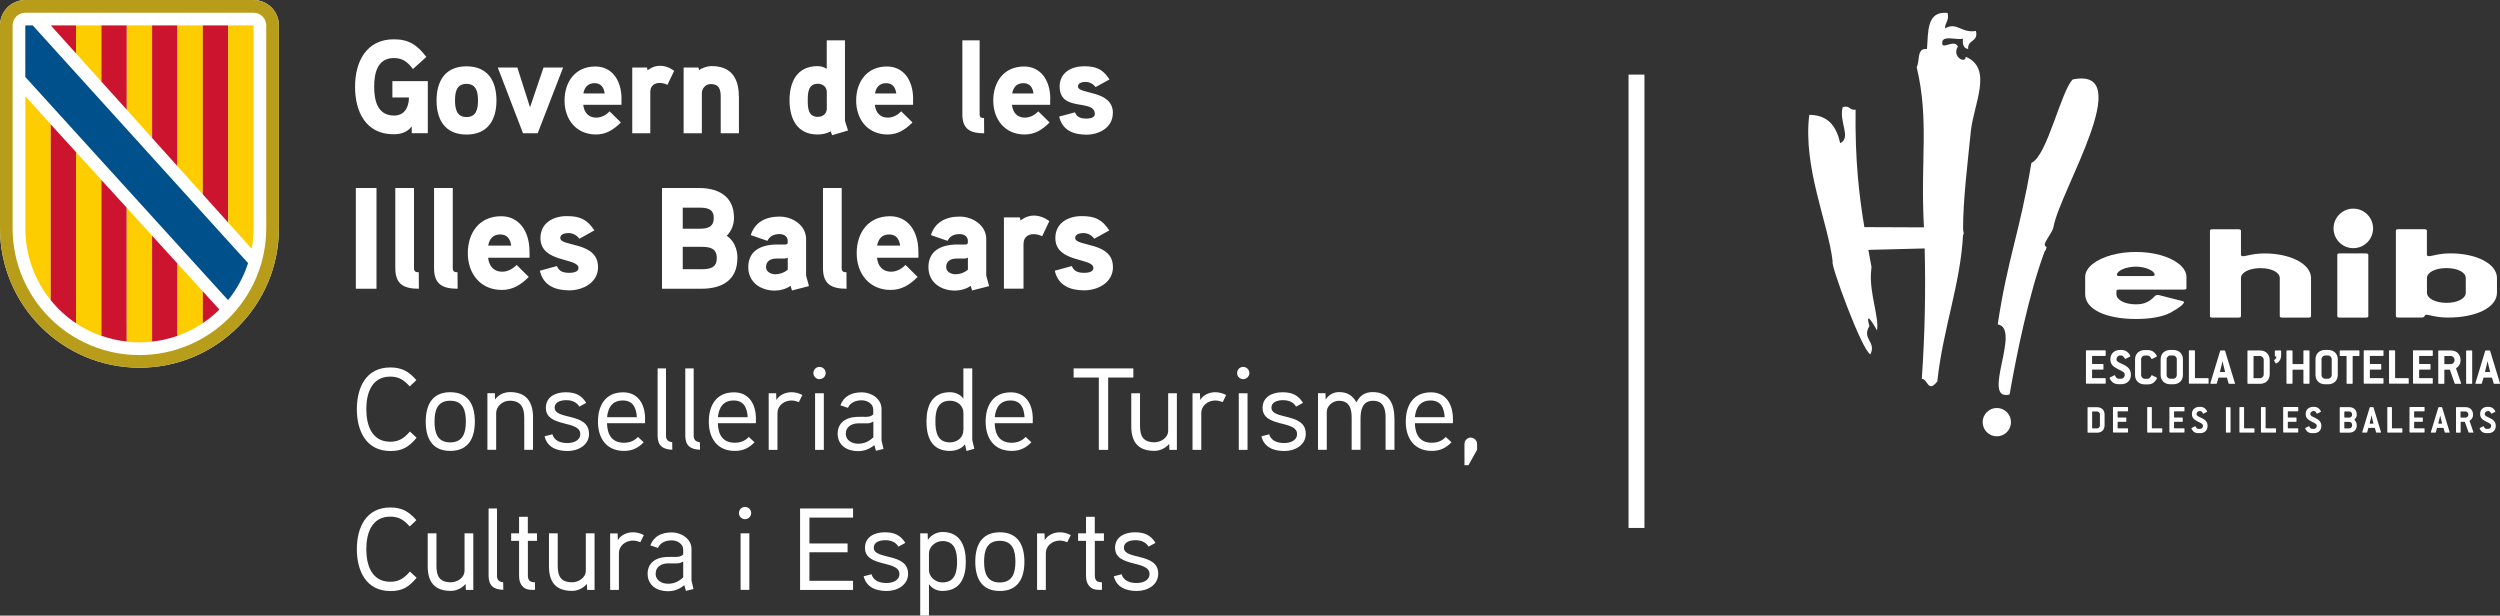 <?xml version="1.0" encoding="UTF-8"?>
<svg id="Capa_2" data-name="Capa 2" xmlns="http://www.w3.org/2000/svg" viewBox="0 0 419.93 103.4">
  <rect x="0" y="0" width="419.93" height="103.4" fill="#333333" stroke="none"/>
  <defs>
    <style>
      .cls-1 {
        fill-rule: evenodd;
      }

      .cls-1, .cls-2 {
        fill: #fff;
      }

      .cls-3 {
        fill: #00508b;
      }

      .cls-4 {
        fill: #b89d1b;
      }

      .cls-5 {
        fill: #fecd00;
      }

      .cls-6 {
        fill: #cc142e;
      }
    </style>
  </defs>
  <g id="Capa_1-2" data-name="Capa 1">
    <rect class="cls-2" x="273.55" y="12.53" width="2.67" height="76.15"/>
    <polygon class="cls-2" points="79.46 42.38 79.52 42.35 79.46 42.29 79.46 42.38"/>
    <g>
      <g>
        <path class="cls-2" d="M42.59,0H4.26C1.91,0,0,1.91,0,4.26v34.07c0,12.94,10.49,23.43,23.43,23.43s23.42-10.49,23.42-23.43V4.27c0-2.36-1.91-4.27-4.26-4.27"/>
        <path class="cls-4" d="M42.59,0H4.26C1.91,0,0,1.91,0,4.26v34.07c0,12.94,10.48,23.43,23.42,23.43s23.43-10.49,23.43-23.43V4.27c0-2.36-1.91-4.27-4.26-4.27M44.72,38.34c0,11.76-9.54,21.3-21.3,21.3S2.12,50.1,2.12,38.34V4.27c0-1.18.95-2.13,2.13-2.13h38.34c1.18,0,2.13.95,2.13,2.13v34.07h0Z"/>
        <polygon class="cls-6" points="12.77 4.27 8.53 4.27 12.77 8.97 12.77 4.27"/>
        <polygon class="cls-5" points="12.77 8.52 12.77 4.27 17.03 4.27 17.03 13.71 12.77 8.97 12.77 8.52"/>
        <polygon class="cls-6" points="17.03 4.27 21.3 4.27 21.3 18.44 17.03 13.71 17.03 4.27"/>
        <polygon class="cls-5" points="21.3 4.27 25.55 4.27 25.55 23.18 21.3 18.44 21.3 4.27"/>
        <polygon class="cls-6" points="25.55 4.27 29.81 4.27 29.81 27.92 25.55 23.18 25.55 4.27"/>
        <polygon class="cls-5" points="29.81 26.62 29.81 4.27 34.07 4.27 34.07 29.82 34.07 32.65 29.81 27.92 29.81 26.62"/>
        <polygon class="cls-6" points="34.07 4.27 38.33 4.27 38.33 37.39 34.07 32.65 34.07 4.27"/>
        <path class="cls-5" d="M38.33,37.39V4.27h4.26v34.08c0,1.18-.1,2.32-.31,3.44l-3.95-4.4Z"/>
        <path class="cls-5" d="M4.26,38.37c0,4.56,1.59,8.76,4.26,12.05v-29.54l-4.26-4.71v22.2Z"/>
        <path class="cls-6" d="M8.52,20.88v29.54c1.22,1.5,2.65,2.82,4.26,3.89v-28.75l-4.26-4.67Z"/>
        <path class="cls-5" d="M12.77,25.55v28.75c1.32.88,2.74,1.6,4.26,2.13v-26.21l-4.26-4.67Z"/>
        <path class="cls-6" d="M17.03,56.4c1.36.48,2.78.81,4.26.97v-22.47l-4.26-4.67v26.17Z"/>
        <path class="cls-5" d="M21.3,54.31v3.08c.7.08,1.41.12,2.12.12s1.43-.04,2.13-.12v-17.8l-4.26-4.68v19.4Z"/>
        <path class="cls-6" d="M29.81,44.27l-4.26-4.68v17.79c1.47-.16,2.9-.49,4.26-.97v-12.14Z"/>
        <path class="cls-5" d="M29.81,56.4c1.51-.53,2.95-1.25,4.26-2.14v-5.31l-4.26-4.68v12.13Z"/>
        <path class="cls-6" d="M34.07,48.95v5.32c1-.67,1.93-1.43,2.78-2.27l-2.78-3.06Z"/>
        <path class="cls-3" d="M38.33,50.38c1.47-1.82,2.61-3.9,3.34-6.19l-2.25-2.47L5.5,4.27h-1.25v8.66s33.2,36.55,33.21,36.55l.85.93.02-.02Z"/>
      </g>
      <g>
        <path class="cls-2" d="M65.91,13.64v2.73h2.78c0,1.58-.7,3.04-2.49,3.04-2.81,0-3.35-2.57-3.35-4.83s.52-4.83,3.32-4.83c1.51,0,2.34.71,3.19,1.85l2.25-2.03c-1.48-1.97-2.9-2.97-5.43-2.97-4.7,0-6.54,3.82-6.54,7.98s1.8,7.97,6.45,7.97c1.23,0,2.29-.31,3.07-1.32v1.14h2.7v-8.74h-5.95ZM83.39,16.88c0-3.29-1.46-5.74-5.03-5.74s-5.03,2.46-5.03,5.74,1.46,5.72,5.03,5.72,5.03-2.44,5.03-5.72M80.29,16.88c0,1.39-.27,2.78-1.93,2.78s-1.93-1.39-1.93-2.78.24-2.79,1.93-2.79c1.66,0,1.93,1.4,1.93,2.79M91.3,11.34l-2.27,6.68-2.13-6.68h-3.29l4.24,11.04h2.47l4.27-11.04h-3.29ZM104.4,16.64c0-3.24-1.66-5.47-4.4-5.47-3.37,0-5.17,2.57-5.17,5.72s1.93,5.7,5.28,5.7c1.69,0,2.94-.78,4.18-2.02l-1.89-1.86c-.54.56-1.33,1.05-2.27,1.05-1.33,0-2.05-.94-2.16-2.16h6.42v-.96ZM97.99,15.7c.18-1.03.76-1.73,1.87-1.73s1.58.74,1.71,1.73h-3.58ZM113.25,11.9c-.78-.56-1.55-.85-2.42-.85-1.17,0-2.05.76-2.05.76l-.11-.47h-2.47v11.04h3.03v-6.91c0-.94.56-1.54,1.59-1.54.42,0,.88.13,1.3.31l1.12-2.34ZM124.1,16.17c0-3.06-1.3-5.07-4.58-5.07-.72,0-1.59.29-2.09.69l-.11-.45h-2.49v11.04h3.06v-6.68c0-.87.63-1.58,1.51-1.58,1.4,0,1.66.92,1.66,2.12v6.15h3.06v-6.22h-.02ZM142.45,21.93c-.05-.16-.52-1.58-.52-1.65V6.78h-3.06v4.78c-.49-.31-.99-.45-1.53-.45-3.46,0-4.72,2.63-4.72,5.72s1.24,5.76,4.72,5.76c.76,0,1.55-.16,2.2-.53l.23.65,2.67-.79ZM138.88,18.22c0,.87-.65,1.41-1.51,1.41-1.64,0-1.69-1.56-1.69-2.77s.05-2.79,1.69-2.79c.85,0,1.51.53,1.51,1.41v2.74ZM153.38,16.64c0-3.24-1.66-5.47-4.4-5.47-3.37,0-5.17,2.57-5.17,5.72s1.93,5.7,5.28,5.7c1.69,0,2.94-.78,4.18-2.02l-1.89-1.86c-.54.56-1.33,1.05-2.27,1.05-1.33,0-2.05-.94-2.16-2.16h6.42v-.96ZM146.97,15.7c.18-1.03.76-1.73,1.87-1.73s1.58.74,1.71,1.73h-3.58ZM165.29,19.83c-.52,0-.74-.13-.74-.67V6.78h-2.9v12.43c0,2.5,1.35,3.18,3.66,3.18l-.02-2.56ZM176.42,16.64c0-3.24-1.66-5.47-4.41-5.47-3.37,0-5.17,2.57-5.17,5.72s1.93,5.7,5.28,5.7c1.69,0,2.94-.78,4.18-2.02l-1.89-1.86c-.54.56-1.33,1.05-2.27,1.05-1.33,0-2.05-.94-2.16-2.16h6.42v-.96h0ZM170.02,15.7c.18-1.03.76-1.73,1.87-1.73s1.58.74,1.71,1.73h-3.58ZM186.94,19.01c0-3.98-5.87-3.08-5.87-4.49,0-.65.83-.76,1.3-.76.65,0,1.28.36,1.66.87l2.34-1.29c-1.12-1.7-2.2-2.21-4.29-2.21s-4.09,1.05-4.09,3.4c0,4.4,5.91,1.99,5.91,4.63,0,.67-.94.76-1.43.76-1.14,0-1.64-.38-1.91-1.05l-2.65.71c.54,2.3,2.36,3.04,4.6,3.04,2.13,0,4.41-1.21,4.41-3.6"/>
        <path class="cls-2" d="M63.24,31.58h-3.47v16.92h3.47v-16.92ZM70.34,45.73c-.56,0-.8-.14-.8-.73v-13.42h-3.14v13.48c0,2.71,1.46,3.44,3.96,3.44l-.02-2.77ZM76.85,45.73c-.56,0-.8-.14-.8-.73v-13.42h-3.14v13.48c0,2.71,1.46,3.44,3.96,3.44l-.02-2.77ZM88.94,42.26c0-3.51-1.8-5.94-4.77-5.94-3.65,0-5.59,2.78-5.59,6.2s2.09,6.18,5.72,6.18c1.83,0,3.18-.85,4.52-2.18l-2.04-2.02c-.58.6-1.43,1.14-2.45,1.14-1.43,0-2.21-1.02-2.34-2.35h6.96v-1.04h0ZM82,41.25c.2-1.11.82-1.87,2.02-1.87s1.7.8,1.85,1.87h-3.87ZM100.45,44.84c0-4.31-6.34-3.35-6.34-4.87,0-.71.9-.82,1.41-.82.71,0,1.39.38,1.8.95l2.52-1.4c-1.22-1.84-2.38-2.4-4.64-2.4s-4.42,1.14-4.42,3.69c0,4.2,6.39,3.27,6.39,5.02,0,.73-1.02.82-1.56.82-1.24,0-1.77-.41-2.06-1.14l-2.87.78c.58,2.49,2.55,3.3,4.99,3.3,2.31-.02,4.79-1.33,4.79-3.92M123.87,43.33c0-1.45-.56-2.91-1.8-3.73.8-.78,1.22-1.91,1.22-3.03,0-3.58-2.6-4.99-5.86-4.99h-6.23v16.92h6.61c3.43,0,6.05-1.4,6.05-5.16M119.89,36.6c0,1.58-1.09,1.82-2.41,1.82h-2.8v-3.54h2.8c1.29,0,2.41.19,2.41,1.72M120.4,43.35c0,1.67-1.19,1.87-2.58,1.87h-3.14v-3.76h3.14c1.39,0,2.58.22,2.58,1.89M135.4,46.24v-6.08c0-2.33-2.28-3.78-4.45-3.78-2.31,0-4.16.92-4.84,3.11l2.8.97c.36-.82,1.12-1.14,2.04-1.14.75,0,1.36.41,1.36,1.11v.34c0,.14-.09.29-.42.31,0,0-1.02-.02-1.82,0-3.04.17-4.38,1.62-4.38,3.8,0,2.55,2.09,3.93,4.45,3.93.87,0,1.94-.27,2.65-.8l.24.78,2.85-.73-.49-1.82ZM132.31,45.32c-.61.49-1.31.75-2.09.75-.66,0-1.55-.38-1.55-1.19,0-1.04.78-1.43,1.68-1.45h1.36c.24,0,.44-.05.61-.17v2.06h0ZM142.18,45.73c-.56,0-.8-.14-.8-.73v-13.42h-3.14v13.48c0,2.71,1.46,3.44,3.96,3.44l-.02-2.77ZM154.26,42.26c0-3.51-1.8-5.94-4.77-5.94-3.65,0-5.59,2.78-5.59,6.2s2.09,6.18,5.72,6.18c1.82,0,3.18-.85,4.52-2.18l-2.04-2.02c-.58.6-1.43,1.14-2.45,1.14-1.43,0-2.21-1.02-2.34-2.35h6.96v-1.04h0ZM147.33,41.25c.2-1.11.82-1.87,2.02-1.87s1.7.8,1.85,1.87h-3.87ZM165.66,46.24v-6.08c0-2.33-2.28-3.78-4.45-3.78-2.31,0-4.16.92-4.84,3.11l2.8.97c.36-.82,1.11-1.14,2.04-1.14.75,0,1.36.41,1.36,1.11v.34c0,.14-.09.29-.42.31,0,0-1.02-.02-1.82,0-3.04.17-4.38,1.62-4.38,3.8,0,2.55,2.09,3.93,4.45,3.93.88,0,1.94-.27,2.65-.8l.24.78,2.85-.73-.49-1.82ZM162.57,45.32c-.61.49-1.31.75-2.09.75-.66,0-1.55-.38-1.55-1.19,0-1.04.78-1.43,1.68-1.45h1.36c.24,0,.44-.05.61-.17v2.06h0ZM176.26,37.13c-.85-.6-1.68-.92-2.63-.92-1.26,0-2.21.82-2.21.82l-.12-.51h-2.67v11.97h3.29v-7.49c0-1.02.6-1.67,1.73-1.67.46,0,.95.15,1.41.34l1.21-2.55ZM186.94,44.84c0-4.31-6.34-3.35-6.34-4.87,0-.71.9-.82,1.41-.82.71,0,1.39.38,1.8.95l2.52-1.4c-1.22-1.84-2.38-2.4-4.64-2.4s-4.42,1.14-4.42,3.69c0,4.2,6.39,3.27,6.39,5.02,0,.73-1.02.82-1.55.82-1.24,0-1.77-.41-2.07-1.14l-2.87.78c.58,2.49,2.56,3.3,4.99,3.3,2.31-.02,4.79-1.33,4.79-3.92"/>
        <path class="cls-2" d="M194.55,96.36c0-3.57-5.76-2.27-5.76-4.35,0-1.08,1.22-1.27,1.94-1.27.9,0,1.69.27,2.2,1.08l1.16-.63c-.82-1.33-1.87-1.78-3.47-1.78-1.73,0-3.32.8-3.32,2.6,0,3.37,5.79,2.02,5.79,4.41,0,1.16-1.27,1.51-2.16,1.51-1.19,0-2.2-.39-2.53-1.47l-1.31.34c.45,1.82,2.02,2.47,3.86,2.47,1.78,0,3.6-.99,3.6-2.91M185.42,89.58h-1.53v-2.77h-1.47v2.77h-1.33v1.27h1.33v5.88c0,1.35.65,2.35,2.12,2.35h.55v-1.27c-.86-.02-1.19-.31-1.19-1.2v-5.76h1.53v-1.27h0ZM179.86,89.88c-.59-.31-1.2-.47-1.84-.47-.98,0-2.04.45-2.53,1.32l-.04-1.14h-1.25v9.5h1.47v-6.19c0-1.19,1.08-2.1,2.35-2.1.43,0,.86.12,1.25.27l.59-1.19ZM170.56,94.35c0,1.76-.41,3.49-2.63,3.49s-2.63-1.73-2.63-3.49.39-3.51,2.63-3.51,2.63,1.75,2.63,3.51M172.07,94.35c0-2.8-1.1-4.94-4.13-4.94s-4.12,2.14-4.12,4.94,1.08,4.92,4.12,4.92,4.13-2.12,4.13-4.92M160.76,94.36c0,1.57-.27,3.47-2.45,3.47-1.24,0-2.27-.96-2.27-2.08v-2.82c0-1.06,1.06-2.05,2.27-2.05,2.17,0,2.45,1.91,2.45,3.49M162.23,94.36c0-2.65-.93-5-3.9-5-.8,0-1.84.35-2.47,1.33l-.04-1.11h-1.25v13.82h1.47v-5.28c.65.9,1.53,1.14,2.27,1.14,2.98,0,3.92-2.24,3.92-4.89M152.53,96.36c0-3.57-5.76-2.27-5.76-4.35,0-1.08,1.22-1.27,1.94-1.27.9,0,1.69.27,2.2,1.08l1.16-.63c-.82-1.33-1.87-1.78-3.47-1.78-1.73,0-3.31.8-3.31,2.6,0,3.37,5.79,2.02,5.79,4.41,0,1.16-1.27,1.51-2.16,1.51-1.2,0-2.2-.39-2.53-1.47l-1.32.34c.45,1.82,2.02,2.47,3.87,2.47,1.77,0,3.6-.99,3.6-2.91M143.29,97.56h-7.33v-4.8h6.41v-1.47h-6.41v-4.35h7.33v-1.53h-8.9v13.68h8.9v-1.53ZM125.87,89.58h-1.47v9.5h1.47v-9.5ZM126.18,86.19c0-.59-.47-1.04-1.04-1.04s-1.02.45-1.02,1.04c0,.55.45,1.02,1.02,1.02s1.04-.47,1.04-1.02M114.75,96.99c-.77.71-1.53,1.06-2.53,1.06s-2.09-.51-2.09-1.69,1.02-1.71,2.04-1.73h1.45c.39,0,.61-.02,1.14-.31v2.67h0ZM116.15,97.5v-5.29c0-1.69-1.69-2.78-3.29-2.78-1.73,0-3.04.63-3.62,2.18l1.27.43c.41-.94,1.37-1.27,2.31-1.27s1.94.56,1.94,1.57v.78c-.33.37-.78.41-1.22.43,0,0-1.18-.02-1.47,0-2.04.06-3.29,1.1-3.29,2.82,0,1.94,1.55,2.94,3.41,2.94,1,0,1.88-.3,2.76-1.02l.26.96,1.27-.31-.33-1.44ZM108.15,89.88c-.59-.31-1.2-.47-1.84-.47-.98,0-2.04.45-2.53,1.32l-.04-1.14h-1.25v9.5h1.47v-6.19c0-1.19,1.08-2.1,2.35-2.1.43,0,.86.12,1.25.27l.59-1.19ZM99.87,89.58h-1.47v6.27c0,1.22-1.25,1.96-2.29,1.96-1.96,0-2.43-1.1-2.43-2.78v-5.45h-1.47v5.53c0,2.67,1.15,4.14,3.88,4.14.8,0,1.73-.31,2.49-1.16l.04,1h1.25v-9.51ZM90.19,89.58h-1.53v-2.77h-1.47v2.77h-1.33v1.27h1.33v5.88c0,1.35.64,2.35,2.12,2.35h.55v-1.27c-.86-.02-1.19-.31-1.19-1.2v-5.76h1.53v-1.27ZM84.52,97.8c-.8-.05-1.04-.53-1.04-1.08v-11.31h-1.41v11.31c0,1.61.82,2.31,2.47,2.35l-.02-1.27ZM79.5,89.58h-1.47v6.27c0,1.22-1.25,1.96-2.29,1.96-1.96,0-2.43-1.1-2.43-2.78v-5.45h-1.47v5.53c0,2.67,1.16,4.14,3.88,4.14.8,0,1.73-.31,2.49-1.16l.04,1h1.25v-9.51h0ZM68.86,95.99c-.9,1.06-1.79,1.73-3.29,1.73-3.21,0-4.04-2.92-4.04-5.47s.82-5.47,4.04-5.47c1.49,0,2.35.63,3.25,1.65l1.12-1.06c-1.24-1.43-2.42-2.13-4.38-2.13-4.08,0-5.62,3.37-5.62,7.02s1.57,7.02,5.65,7.02c2.05,0,3.1-.71,4.39-2.23l-1.12-1.04Z"/>
        <path class="cls-2" d="M248.11,74.6c0-.6-.47-1.1-1.1-1.1-.55,0-1.02.49-1.02,1.1v3.54h.67l1.45-2.59v-.96h0ZM237.66,70.08c.16-1.69.94-2.81,2.65-2.81s2.27,1.25,2.35,2.81h-5ZM244.05,70.39c0-2.56-1.22-4.49-3.69-4.49-2.96,0-4.23,2.18-4.23,4.92s1.37,4.92,4.39,4.92c1.39,0,2.39-.51,3.29-1.45l-.96-.9c-.56.63-1.35.98-2.33.98-2.04,0-2.81-1.36-2.86-3.28h6.39v-.7ZM234.21,70.17c0-2.47-1-4.31-3.62-4.31-1.2,0-2.16.49-2.74,1.73-.71-1.27-1.66-1.73-2.94-1.73-.74,0-1.69.35-2.23,1.25l-.04-1.06h-1.25v9.5h1.47v-6.35c0-1.02,1-1.88,2.02-1.88,1.84,0,2.16,1.39,2.16,2.84v5.39h1.49v-5.19c0-1.36.26-3.04,2.08-3.04s2.13,1.39,2.13,2.84v5.39h1.49v-5.39ZM219.33,72.84c0-3.57-5.76-2.27-5.76-4.35,0-1.08,1.22-1.27,1.94-1.27.9,0,1.69.27,2.2,1.08l1.16-.63c-.82-1.33-1.87-1.78-3.47-1.78-1.73,0-3.32.8-3.32,2.61,0,3.37,5.79,2.02,5.79,4.41,0,1.16-1.27,1.51-2.16,1.51-1.19,0-2.2-.39-2.52-1.47l-1.31.34c.45,1.82,2.02,2.47,3.86,2.47,1.78,0,3.6-.99,3.6-2.91M209.55,66.06h-1.47v9.5h1.47v-9.5ZM209.86,62.67c0-.59-.47-1.04-1.04-1.04s-1.02.45-1.02,1.04c0,.55.45,1.02,1.02,1.02.56,0,1.04-.47,1.04-1.02M205.96,66.35c-.59-.31-1.19-.47-1.84-.47-.98,0-2.04.45-2.52,1.32l-.04-1.14h-1.25v9.5h1.47v-6.19c0-1.19,1.08-2.1,2.35-2.1.43,0,.86.12,1.25.27l.58-1.19ZM197.69,66.06h-1.47v6.27c0,1.22-1.25,1.96-2.3,1.96-1.96,0-2.43-1.1-2.43-2.78v-5.45h-1.47v5.53c0,2.67,1.15,4.14,3.88,4.14.8,0,1.73-.31,2.49-1.16l.04,1h1.25v-9.5ZM190.38,61.88h-10.04v1.53h4.23v12.15h1.57v-12.15h4.23v-1.53h0ZM167.09,70.08c.16-1.69.94-2.81,2.65-2.81s2.27,1.25,2.35,2.81h-5ZM173.48,70.39c0-2.56-1.22-4.49-3.69-4.49-2.96,0-4.23,2.18-4.23,4.92s1.37,4.92,4.39,4.92c1.39,0,2.39-.51,3.29-1.45l-.96-.9c-.57.63-1.36.98-2.34.98-2.04,0-2.81-1.36-2.86-3.28h6.39v-.7h0ZM161.82,72.23c0,1.29-1.04,2.08-2.27,2.08-2.17,0-2.43-1.9-2.43-3.51s.26-3.49,2.45-3.49c1.24,0,2.26.8,2.26,2.08v2.85ZM163.66,75.39c-.02-.05-.35-1.49-.35-1.51v-12h-1.49v5.08c-.56-.8-1.53-1.08-2.26-1.08-2.98,0-3.94,2.26-3.94,4.92s.9,4.94,3.92,4.94c.9,0,1.88-.27,2.55-1.1l.26,1.11,1.31-.37ZM146.69,73.47c-.77.71-1.53,1.06-2.53,1.06s-2.09-.51-2.09-1.69,1.02-1.7,2.04-1.73h1.45c.39,0,.61-.02,1.14-.31v2.67h0ZM148.07,73.97v-5.29c0-1.69-1.69-2.78-3.29-2.78-1.73,0-3.04.63-3.62,2.18l1.27.43c.41-.94,1.37-1.27,2.31-1.27s1.94.57,1.94,1.57v.78c-.33.38-.78.41-1.22.43,0,0-1.18-.02-1.47,0-2.04.06-3.29,1.1-3.29,2.82,0,1.94,1.55,2.94,3.41,2.94,1,0,1.88-.3,2.76-1.02l.26.96,1.27-.31-.33-1.44ZM138.38,66.06h-1.47v9.5h1.47v-9.5ZM138.69,62.67c0-.59-.47-1.04-1.04-1.04s-1.02.45-1.02,1.04c0,.55.45,1.02,1.02,1.02s1.04-.47,1.04-1.02M134.78,66.35c-.59-.31-1.2-.47-1.84-.47-.98,0-2.04.45-2.53,1.32l-.04-1.14h-1.25v9.5h1.47v-6.19c0-1.19,1.08-2.1,2.35-2.1.43,0,.86.12,1.25.27l.59-1.19ZM120.59,70.08c.16-1.69.94-2.81,2.65-2.81s2.27,1.25,2.35,2.81h-5ZM126.98,70.39c0-2.56-1.22-4.49-3.69-4.49-2.96,0-4.23,2.18-4.23,4.92s1.37,4.92,4.39,4.92c1.39,0,2.39-.51,3.29-1.45l-.96-.9c-.57.63-1.36.98-2.34.98-2.04,0-2.81-1.36-2.86-3.28h6.39v-.7h0ZM117.56,74.27c-.81-.06-1.04-.53-1.04-1.08v-11.31h-1.41v11.31c0,1.61.82,2.31,2.47,2.35l-.02-1.28ZM112.91,74.27c-.8-.06-1.04-.53-1.04-1.08v-11.31h-1.41v11.31c0,1.61.82,2.31,2.47,2.35l-.02-1.28ZM101.97,70.08c.16-1.69.94-2.81,2.65-2.81s2.27,1.25,2.35,2.81h-5ZM108.36,70.39c0-2.56-1.22-4.49-3.69-4.49-2.96,0-4.23,2.18-4.23,4.92s1.37,4.92,4.39,4.92c1.39,0,2.39-.51,3.29-1.45l-.96-.9c-.57.63-1.36.98-2.34.98-2.04,0-2.81-1.36-2.86-3.28h6.39v-.7h0ZM98.93,72.84c0-3.57-5.76-2.27-5.76-4.35,0-1.08,1.22-1.27,1.94-1.27.9,0,1.69.27,2.2,1.08l1.16-.63c-.82-1.33-1.87-1.78-3.47-1.78-1.73,0-3.31.8-3.31,2.61,0,3.37,5.78,2.02,5.78,4.41,0,1.16-1.27,1.51-2.16,1.51-1.19,0-2.2-.39-2.52-1.47l-1.32.34c.45,1.82,2.02,2.47,3.87,2.47,1.78,0,3.61-.99,3.61-2.91M89.54,70.17c0-2.61-1.08-4.31-3.87-4.31-.86,0-1.9.35-2.51,1.25l-.04-1.06h-1.25v9.5h1.47v-6.16c0-1.04.98-2.08,2.27-2.08,1.96,0,2.45,1.22,2.45,2.88v5.36h1.47v-5.39ZM78.25,70.82c0,1.76-.41,3.49-2.63,3.49s-2.63-1.73-2.63-3.49.39-3.51,2.63-3.51,2.63,1.75,2.63,3.51M79.76,70.82c0-2.81-1.1-4.94-4.13-4.94s-4.12,2.14-4.12,4.94,1.08,4.92,4.12,4.92,4.13-2.12,4.13-4.92M68.86,72.47c-.9,1.06-1.79,1.73-3.29,1.73-3.21,0-4.04-2.92-4.04-5.47s.82-5.47,4.04-5.47c1.49,0,2.35.63,3.25,1.65l1.12-1.06c-1.24-1.43-2.42-2.13-4.38-2.13-4.08,0-5.62,3.37-5.62,7.02s1.57,7.02,5.65,7.02c2.05,0,3.1-.71,4.39-2.23l-1.12-1.04Z"/>
      </g>
    </g>
    <g>
      <g>
        <g>
          <circle class="cls-2" cx="335.41" cy="70.91" r="2.38"/>
          <path class="cls-1" d="M348.17,13.34c10.93-2.18-2.16,18.71-3.24,24.77-.14,1.09-2.23,3.11-1.16,3.35-.2.78.02.25-.34.79-2.67,7.25-4.69,17.28-5.88,24.02-4.92,1.17,2.07-11.14-1.99-11.78,1.69-11.21,3.67-15.27,5.66-27.13,2.64-1.13,4.99-12.15,6.95-14.02Z"/>
        </g>
        <path class="cls-2" d="M314.28,45.71c-.28,3.53,1.38,7.6,1.01,9.79-2.04-3.65-1.48-1.3-1.27-.75.09.16.05.14,0,0-1.36,2.21,1.22,2.65.15,4.76-1.44-.62-6.84-15.48-6.33-15.54-.72-6.44-5.04-15.9-3.93-24.68,3.29.03,4.58,2.06,5.19,4.76,1.94-.93-.28-3.64.43-6.06,1.22-.36,1.12.61,2.16.43-.12,8.45.6,14.51,1.47,19.73l10.01.04c-.63-11.39.92-17.85-1.22-26.93.58-1.01-.06-3.23,1.73-3.03.23-2.95-.08-6.42,3.46-6.06.31,1.32-.44,1.58-.43,2.6,2-1.17,2.71.85,5.19.43.46,1.9-1.46,1.42-1.3,3.03-.76-.1-.99-.74-.87-1.73-1.03.26-3.14-.54-3.46.43-.37,1.78,1.94-.51,2.6.87-1.09,1.81,1.39,2.97,1.3,1.73,4.68,1.94,1.33,7.99.87,12.55-.61,6.07-1.29,11.41-1.3,16.45.18.97.09.89,0,.87-.44,8.39-3.35,15.66-4.33,24.67-1.61,2.03-1.58-.44-2.6-.43.54-7.89.65-14.98.48-21.91l-9.46.24.53,2.88-.08.88Z"/>
      </g>
      <g>
        <path class="cls-1" d="M367.26,48.4v-1.91c0-.73-.46-1.53-1.28-2.17-1.6-1.27-4.29-2-7.2-2s-5.61.73-7.25,2c-.82.64-1.28,1.44-1.28,2.17v2.92c0,2.5,3.37,4.17,8.53,4.17,2.55,0,4.51-.38,5.84-1.08,1.55-.85,2.23-1.48,2.23-1.74,0-.07-.09-.14-.27-.19l-3.97-1.01c-.09-.02-.14-.02-.23-.02-.23,0-.41.16-.68.45-.78.75-1.6,1.13-2.92,1.13-1.91,0-3.28-.75-3.28-1.7v-.54c0-.16.14-.24.46-.24h10.85c.32,0,.46-.07.46-.24ZM361.47,46.37h-5.43c-.32,0-.46-.07-.46-.21,0-.66,1.46-1.37,3.19-1.37,1.64,0,3.15.71,3.15,1.34,0,.16-.14.24-.46.24Z"/>
        <path class="cls-1" d="M388.19,53.11v-6.4c0-2.4-3.51-4.14-7.8-4.14-1.96,0-3.1.47-3.65.47-.18,0-.32-.09-.32-.26v-4.03c0-.16-.18-.24-.46-.24h-4.29c-.32,0-.46.07-.46.24v14.36c0,.16.14.24.46.24h4.29c.32,0,.46-.07.46-.24v-6.4c0-.94,1.37-1.67,3.28-1.67s3.24.73,3.24,1.67v6.4c0,.16.14.24.46.24h4.33c.32,0,.46-.07.46-.24Z"/>
        <path class="cls-1" d="M397.81,53.11v-10.31c0-.16-.18-.24-.46-.24h-4.29c-.32,0-.46.07-.46.24v10.31c0,.16.14.24.46.24h4.29c.32,0,.46-.07.46-.24Z"/>
        <path class="cls-1" d="M419.42,49.17v-2.47c0-2.38-3.42-4.14-7.8-4.14-1.96,0-3.1.47-3.65.47-.18,0-.32-.09-.32-.26v-4.03c0-.16-.18-.24-.46-.24h-4.29c-.32,0-.46.07-.46.24v14.36c0,.16.14.24.46.24h3.88c.64,0,.36-.47.78-.47.55,0,1.6.47,3.65.47,4.74,0,8.21-1.7,8.21-4.17ZM414.18,49.17c0,.97-1.37,1.7-3.24,1.7s-3.28-.75-3.28-1.7v-2.47c0-.94,1.37-1.67,3.28-1.67s3.24.73,3.24,1.67v2.47Z"/>
      </g>
      <path class="cls-1" d="M353.7,64.37v-.76c0-.06-.04-.09-.09-.09h-2.11c-.06,0-.09-.03-.09-.09v-1.26c0-.06.03-.09.09-.09h1.73c.06,0,.09-.03.09-.09v-.76c0-.06-.03-.09-.09-.09h-1.73c-.06,0-.09-.03-.09-.09v-1.18c0-.06.03-.09.09-.09h2.11c.06,0,.09-.03.09-.09v-.76c0-.06-.04-.09-.09-.09h-3.14c-.06,0-.09.03-.09.09v5.42c0,.06.03.09.09.09h3.14c.06,0,.09-.03.09-.09Z"/>
      <path class="cls-1" d="M356.13,59.71h.13c.28,0,.43.16.6.44.05.08.07.13.12.13,0,0,.03,0,.04,0l.77-.38s.05-.04.05-.07c0-.11-.22-.51-.57-.76-.28-.2-.6-.29-1.01-.29h-.13c-1,0-1.65.63-1.65,1.57,0,.88.5,1.28,1.47,1.75.58.28.95.44.95.88,0,.36-.29.64-.64.64h-.36c-.2,0-.43-.13-.52-.32-.09-.18-.11-.27-.17-.27-.02,0-.03,0-.04,0l-.77.38s-.05.04-.05.06c0,.09.12.35.41.65.27.28.65.42,1.16.42h.36c1,0,1.65-.63,1.65-1.57,0-.88-.44-1.37-1.39-1.8-.62-.28-1.03-.41-1.03-.83,0-.36.29-.64.64-.64Z"/>
      <path class="cls-1" d="M362.24,63.41l-.77-.38s-.03,0-.04,0c-.04,0-.08.06-.13.17-.15.28-.31.43-.57.43h-.44c-.36,0-.64-.28-.64-.64v-2.63c0-.36.28-.64.64-.64h.44c.26,0,.43.15.58.43.05.1.07.15.12.15,0,0,.03,0,.04,0l.77-.38s.05-.04.05-.07c0-.1-.21-.5-.57-.76-.28-.2-.6-.29-1-.29h-.44c-1,0-1.65.63-1.65,1.57v2.63c0,.94.65,1.57,1.65,1.57h.44c.5,0,.88-.13,1.15-.41.3-.31.43-.57.43-.66,0-.04-.02-.05-.05-.07Z"/>
      <path class="cls-1" d="M366.67,62.98v-2.63c0-.94-.66-1.57-1.65-1.57h-.44c-1,0-1.65.63-1.65,1.57v2.63c0,.94.65,1.57,1.65,1.57h.44c1,0,1.65-.63,1.65-1.57ZM365.64,62.98c0,.36-.28.64-.63.64h-.44c-.36,0-.64-.28-.64-.64v-2.63c0-.36.28-.64.64-.64h.44c.36,0,.63.28.63.64v2.63Z"/>
      <path class="cls-1" d="M370.98,64.37v-.76c0-.06-.04-.09-.09-.09h-2.11c-.06,0-.09-.03-.09-.09v-4.49c0-.06-.04-.09-.09-.09h-.84c-.06,0-.09.03-.09.09v5.42c0,.06.03.09.09.09h3.14c.06,0,.09-.03.09-.09Z"/>
      <path class="cls-1" d="M375.4,64.35l-1.65-5.42s-.04-.06-.09-.06h-.64c-.05,0-.07.02-.09.06l-1.65,5.42s0,.03,0,.04c0,.05.04.08.1.08h.89s.08-.02.09-.06l.27-.93s.04-.05.09-.05h1.27c.05,0,.08,0,.09.05l.27.93s.04.06.09.06h.9c.06,0,.1-.03.1-.08,0,0,0-.02,0-.04ZM373.75,62.37s0,.03,0,.04c0,.05-.04.08-.1.08h-.65c-.06,0-.1-.03-.1-.08,0,0,0-.03,0-.04l.3-1.17c0-.05.04-.21.11-.49h.03c.05.28.09.44.1.49l.29,1.17Z"/>
      <path class="cls-1" d="M381.25,62.81v-2.29c0-1.01-.64-1.65-1.65-1.65h-2c-.06,0-.09.03-.09.09v5.42c0,.06.03.09.09.09h2c1.01,0,1.65-.64,1.65-1.65ZM380.24,62.89c0,.36-.28.64-.64.64h-.98c-.06,0-.09-.03-.09-.09v-3.55c0-.06.03-.09.09-.09h.98c.35,0,.64.29.64.64v2.45Z"/>
      <path class="cls-1" d="M383.17,59.57v-.61c0-.06-.03-.09-.09-.09h-.88c-.06,0-.09.03-.09.09v.82c0,.06.03.09.09.09h.07c.07,0,.09.03.09.1,0,.36-.38.46-.38.55,0,.02,0,.04.02.05l.23.44s.04.05.06.05c.07,0,.32-.12.55-.39.23-.27.33-.62.33-1.1Z"/>
      <path class="cls-1" d="M387.93,64.37v-5.42c0-.06-.03-.09-.09-.09h-.84c-.06,0-.09.03-.09.09v2.11c0,.06-.03.09-.09.09h-1.65c-.06,0-.09-.03-.09-.09v-2.11c0-.06-.04-.09-.09-.09h-.84c-.06,0-.09.03-.09.09v5.42c0,.06.03.09.09.09h.84c.06,0,.09-.03.09-.09v-2.19c0-.06.03-.09.09-.09h1.65c.06,0,.09.03.09.09v2.19c0,.06.03.09.09.09h.84c.06,0,.09-.03.09-.09Z"/>
      <path class="cls-1" d="M392.68,62.98v-2.63c0-.94-.66-1.57-1.65-1.57h-.44c-1,0-1.65.63-1.65,1.57v2.63c0,.94.65,1.57,1.65,1.57h.44c1,0,1.65-.63,1.65-1.57ZM391.66,62.98c0,.36-.28.64-.63.64h-.44c-.36,0-.64-.28-.64-.64v-2.63c0-.36.28-.64.64-.64h.44c.36,0,.63.28.63.64v2.63Z"/>
      <path class="cls-1" d="M396.32,59.71v-.76c0-.06-.04-.09-.09-.09h-3.13c-.06,0-.09.03-.09.09v.76c0,.06.03.09.09.09h.97c.06,0,.09.03.09.09v4.49c0,.06.03.09.09.09h.84c.06,0,.09-.03.09-.09v-4.49c0-.06.03-.09.09-.09h.97c.06,0,.09-.03.09-.09Z"/>
      <path class="cls-1" d="M400.36,64.37v-.76c0-.06-.04-.09-.09-.09h-2.11c-.06,0-.09-.03-.09-.09v-1.26c0-.06.03-.09.09-.09h1.73c.06,0,.09-.03.09-.09v-.76c0-.06-.03-.09-.09-.09h-1.73c-.06,0-.09-.03-.09-.09v-1.18c0-.06.03-.09.09-.09h2.11c.06,0,.09-.03.09-.09v-.76c0-.06-.04-.09-.09-.09h-3.14c-.06,0-.09.03-.09.09v5.42c0,.06.03.09.09.09h3.14c.06,0,.09-.03.09-.09Z"/>
      <path class="cls-1" d="M404.6,64.37v-.76c0-.06-.04-.09-.09-.09h-2.11c-.06,0-.09-.03-.09-.09v-4.49c0-.06-.04-.09-.09-.09h-.84c-.06,0-.09.03-.09.09v5.42c0,.06.03.09.09.09h3.14c.06,0,.09-.03.09-.09Z"/>
      <path class="cls-1" d="M408.64,64.37v-.76c0-.06-.04-.09-.09-.09h-2.11c-.06,0-.09-.03-.09-.09v-1.26c0-.06.03-.09.09-.09h1.73c.06,0,.09-.03.09-.09v-.76c0-.06-.03-.09-.09-.09h-1.73c-.06,0-.09-.03-.09-.09v-1.18c0-.06.03-.09.09-.09h2.11c.06,0,.09-.03.09-.09v-.76c0-.06-.04-.09-.09-.09h-3.14c-.06,0-.09.03-.09.09v5.42c0,.06.03.09.09.09h3.14c.06,0,.09-.03.09-.09Z"/>
      <path class="cls-1" d="M413.39,64.35l-.84-2.44h0c0-.09.2-.2.36-.35.18-.2.39-.53.39-.95v-.09c0-1.01-.64-1.65-1.65-1.65h-2c-.06,0-.09.03-.09.09v5.42c0,.06.03.09.09.09h.84c.06,0,.09-.03.09-.09v-2.19c0-.06.03-.09.09-.09h.79l.07.05.78,2.26s.05.06.08.06h.92c.06,0,.09-.03.09-.07,0,0,0-.03,0-.04ZM412.29,60.52c0,.36-.29.64-.64.64h-.98c-.06,0-.09-.03-.09-.09v-1.18c0-.06.03-.09.09-.09h.98c.35,0,.64.29.64.64v.08Z"/>
      <rect class="cls-2" x="414.24" y="58.87" width="1.02" height="5.6" rx=".09" ry=".09"/>
      <path class="cls-1" d="M419.92,64.35l-1.65-5.42s-.04-.06-.09-.06h-.64c-.05,0-.07.02-.09.06l-1.65,5.42s0,.03,0,.04c0,.05.04.08.1.08h.89s.08-.02.09-.06l.27-.93s.04-.05.09-.05h1.27c.05,0,.08,0,.09.05l.27.93s.04.06.09.06h.9c.06,0,.1-.03.1-.08,0,0,0-.02,0-.04ZM418.27,62.37s0,.03,0,.04c0,.05-.04.08-.1.08h-.65c-.06,0-.1-.03-.1-.08,0,0,0-.03,0-.04l.3-1.17c0-.05.04-.21.11-.49h.03c.05.28.09.44.1.49l.29,1.17Z"/>
      <path class="cls-1" d="M353.51,71.41v-1.75c0-.77-.49-1.26-1.26-1.26h-1.53s-.07.02-.07.07v4.14s.02.07.07.07h1.53c.77,0,1.26-.49,1.26-1.26ZM352.73,71.47c0,.27-.22.49-.49.49h-.75s-.07-.02-.07-.07v-2.71s.02-.07.07-.07h.75c.26,0,.49.22.49.49v1.87Z"/>
      <path class="cls-1" d="M357.45,72.6v-.58s-.03-.07-.07-.07h-1.61s-.07-.02-.07-.07v-.96s.02-.07.07-.07h1.32s.07-.02.07-.07v-.58s-.02-.07-.07-.07h-1.32s-.07-.02-.07-.07v-.9s.02-.07.07-.07h1.61s.07-.02.07-.07v-.58s-.03-.07-.07-.07h-2.39s-.07.02-.07.07v4.14s.02.07.07.07h2.39s.07-.02.07-.07Z"/>
      <path class="cls-1" d="M363.2,72.6v-.58s-.03-.07-.07-.07h-1.61s-.07-.02-.07-.07v-3.43s-.03-.07-.07-.07h-.64s-.07.02-.07.07v4.14s.02.07.07.07h2.39s.07-.02.07-.07Z"/>
      <path class="cls-1" d="M366.93,72.6v-.58s-.03-.07-.07-.07h-1.61s-.07-.02-.07-.07v-.96s.02-.07.07-.07h1.32s.07-.02.07-.07v-.58s-.02-.07-.07-.07h-1.32s-.07-.02-.07-.07v-.9s.02-.07.07-.07h1.61s.07-.02.07-.07v-.58s-.03-.07-.07-.07h-2.39s-.07.02-.07.07v4.14s.02.07.07.07h2.39s.07-.02.07-.07Z"/>
      <path class="cls-1" d="M369.44,69.04h.1c.21,0,.33.12.45.34.04.06.05.1.09.1,0,0,.02,0,.03,0l.59-.29s.04-.03.04-.05c0-.08-.17-.39-.43-.58-.22-.16-.46-.22-.77-.22h-.1c-.76,0-1.26.48-1.26,1.2,0,.67.38.98,1.13,1.34.44.21.73.33.73.67,0,.27-.22.49-.49.49h-.27c-.16,0-.33-.1-.4-.24-.07-.14-.08-.2-.13-.2-.01,0-.02,0-.03,0l-.59.29s-.04.03-.04.05c0,.07.09.26.31.5.2.21.5.32.88.32h.27c.77,0,1.26-.48,1.26-1.2,0-.67-.34-1.04-1.06-1.38-.47-.22-.79-.31-.79-.63,0-.28.22-.49.49-.49Z"/>
      <rect class="cls-2" x="373.89" y="68.4" width=".78" height="4.27" rx=".07" ry=".07"/>
      <path class="cls-1" d="M378.69,72.6v-.58s-.03-.07-.07-.07h-1.61s-.07-.02-.07-.07v-3.43s-.03-.07-.07-.07h-.64s-.07.02-.07.07v4.14s.02.07.07.07h2.39s.07-.02.07-.07Z"/>
      <path class="cls-1" d="M382.31,72.6v-.58s-.03-.07-.07-.07h-1.61s-.07-.02-.07-.07v-3.43s-.03-.07-.07-.07h-.64s-.07.02-.07.07v4.14s.02.07.07.07h2.39s.07-.02.07-.07Z"/>
      <path class="cls-1" d="M386.04,72.6v-.58s-.03-.07-.07-.07h-1.61s-.07-.02-.07-.07v-.96s.02-.07.07-.07h1.32s.07-.02.07-.07v-.58s-.02-.07-.07-.07h-1.32s-.07-.02-.07-.07v-.9s.02-.07.07-.07h1.61s.07-.02.07-.07v-.58s-.03-.07-.07-.07h-2.39s-.07.02-.07.07v4.14s.02.07.07.07h2.39s.07-.02.07-.07Z"/>
      <path class="cls-1" d="M388.55,69.04h.1c.21,0,.33.12.45.34.04.06.05.1.09.1,0,0,.02,0,.03,0l.59-.29s.04-.03.04-.05c0-.08-.17-.39-.43-.58-.22-.16-.46-.22-.77-.22h-.1c-.76,0-1.26.48-1.26,1.2,0,.67.38.98,1.13,1.34.44.21.73.33.73.67,0,.27-.22.49-.49.49h-.27c-.16,0-.33-.1-.4-.24-.07-.14-.08-.2-.13-.2-.01,0-.02,0-.03,0l-.59.29s-.04.03-.04.05c0,.07.09.26.31.5.2.21.5.32.88.32h.27c.77,0,1.26-.48,1.26-1.2,0-.67-.34-1.04-1.06-1.38-.47-.22-.79-.31-.79-.63,0-.28.22-.49.49-.49Z"/>
      <path class="cls-1" d="M395.86,71.42v-.1c0-.16-.06-.36-.16-.51-.13-.18-.22-.28-.22-.31s.1-.13.24-.32c.09-.13.15-.31.15-.46v-.07c0-.77-.49-1.26-1.26-1.26h-1.53s-.07.02-.07.07v4.14s.02.07.07.07h1.53c.78,0,1.26-.48,1.26-1.25ZM395.09,69.66c0,.27-.22.49-.49.49h-.75s-.07-.02-.07-.07v-.9s.02-.07.07-.07h.75c.26,0,.49.22.49.49v.06ZM395.09,71.47c0,.27-.22.49-.49.49h-.75s-.07-.02-.07-.07v-.96s.02-.07.07-.07h.75c.28,0,.49.21.49.48v.13Z"/>
      <path class="cls-1" d="M399.94,72.58l-1.26-4.14s-.03-.05-.07-.05h-.49s-.05.01-.07.05l-1.26,4.14s0,.02,0,.03c0,.04.03.06.07.06h.68s.06-.01.07-.05l.2-.71s.03-.04.07-.04h.97s.06,0,.07.04l.2.71s.03.05.07.05h.69s.07-.02.07-.06c0,0,0-.01,0-.03ZM398.68,71.07s0,.02,0,.03c0,.04-.03.06-.07.06h-.5s-.07-.02-.07-.06c0,0,0-.02,0-.03l.23-.9s.03-.16.08-.37h.02c.04.21.07.33.07.37l.22.9Z"/>
      <path class="cls-1" d="M403.53,72.6v-.58s-.03-.07-.07-.07h-1.61s-.07-.02-.07-.07v-3.43s-.03-.07-.07-.07h-.64s-.07.02-.07.07v4.14s.02.07.07.07h2.39s.07-.02.07-.07Z"/>
      <path class="cls-1" d="M407.26,72.6v-.58s-.03-.07-.07-.07h-1.61s-.07-.02-.07-.07v-.96s.02-.07.07-.07h1.32s.07-.02.07-.07v-.58s-.02-.07-.07-.07h-1.32s-.07-.02-.07-.07v-.9s.02-.07.07-.07h1.61s.07-.02.07-.07v-.58s-.03-.07-.07-.07h-2.39s-.07.02-.07.07v4.14s.02.07.07.07h2.39s.07-.02.07-.07Z"/>
      <path class="cls-1" d="M411.47,72.58l-1.26-4.14s-.03-.05-.07-.05h-.49s-.05.01-.07.05l-1.26,4.14s0,.02,0,.03c0,.04.03.06.07.06h.68s.06-.01.07-.05l.2-.71s.03-.04.07-.04h.97s.06,0,.07.04l.2.71s.03.05.07.05h.69s.07-.02.07-.06c0,0,0-.01,0-.03ZM410.21,71.07s0,.02,0,.03c0,.04-.03.06-.07.06h-.5s-.07-.02-.07-.06c0,0,0-.02,0-.03l.23-.9s.03-.16.08-.37h.02c.04.21.07.33.07.37l.22.9Z"/>
      <path class="cls-1" d="M415.46,72.58l-.64-1.87h0c0-.07.16-.15.28-.26.14-.15.3-.41.3-.73v-.07c0-.77-.49-1.26-1.26-1.26h-1.53s-.07.02-.07.07v4.14s.02.07.07.07h.64s.07-.02.07-.07v-1.68s.02-.07.07-.07h.6l.05.04.6,1.72s.04.05.06.05h.7s.07-.02.07-.05c0,0,0-.02,0-.03ZM414.61,69.66c0,.27-.22.49-.49.49h-.75s-.07-.02-.07-.07v-.9s.02-.07.07-.07h.75c.26,0,.49.22.49.49v.06Z"/>
      <path class="cls-1" d="M417.85,69.04h.1c.21,0,.33.12.45.34.04.06.05.1.09.1,0,0,.02,0,.03,0l.59-.29s.04-.03.04-.05c0-.08-.17-.39-.43-.58-.22-.16-.46-.22-.77-.22h-.1c-.76,0-1.26.48-1.26,1.2,0,.67.38.98,1.13,1.34.44.21.73.33.73.67,0,.27-.22.49-.49.49h-.27c-.16,0-.33-.1-.4-.24-.07-.14-.08-.2-.13-.2-.01,0-.02,0-.03,0l-.59.29s-.04.03-.04.05c0,.07.09.26.31.5.2.21.5.32.88.32h.27c.77,0,1.26-.48,1.26-1.2,0-.67-.34-1.04-1.06-1.38-.47-.22-.79-.31-.79-.63,0-.28.22-.49.49-.49Z"/>
      <circle class="cls-2" cx="395.31" cy="38.37" r="3.32" transform="translate(267.14 414.29) rotate(-76.72)"/>
    </g>
  </g>
</svg>